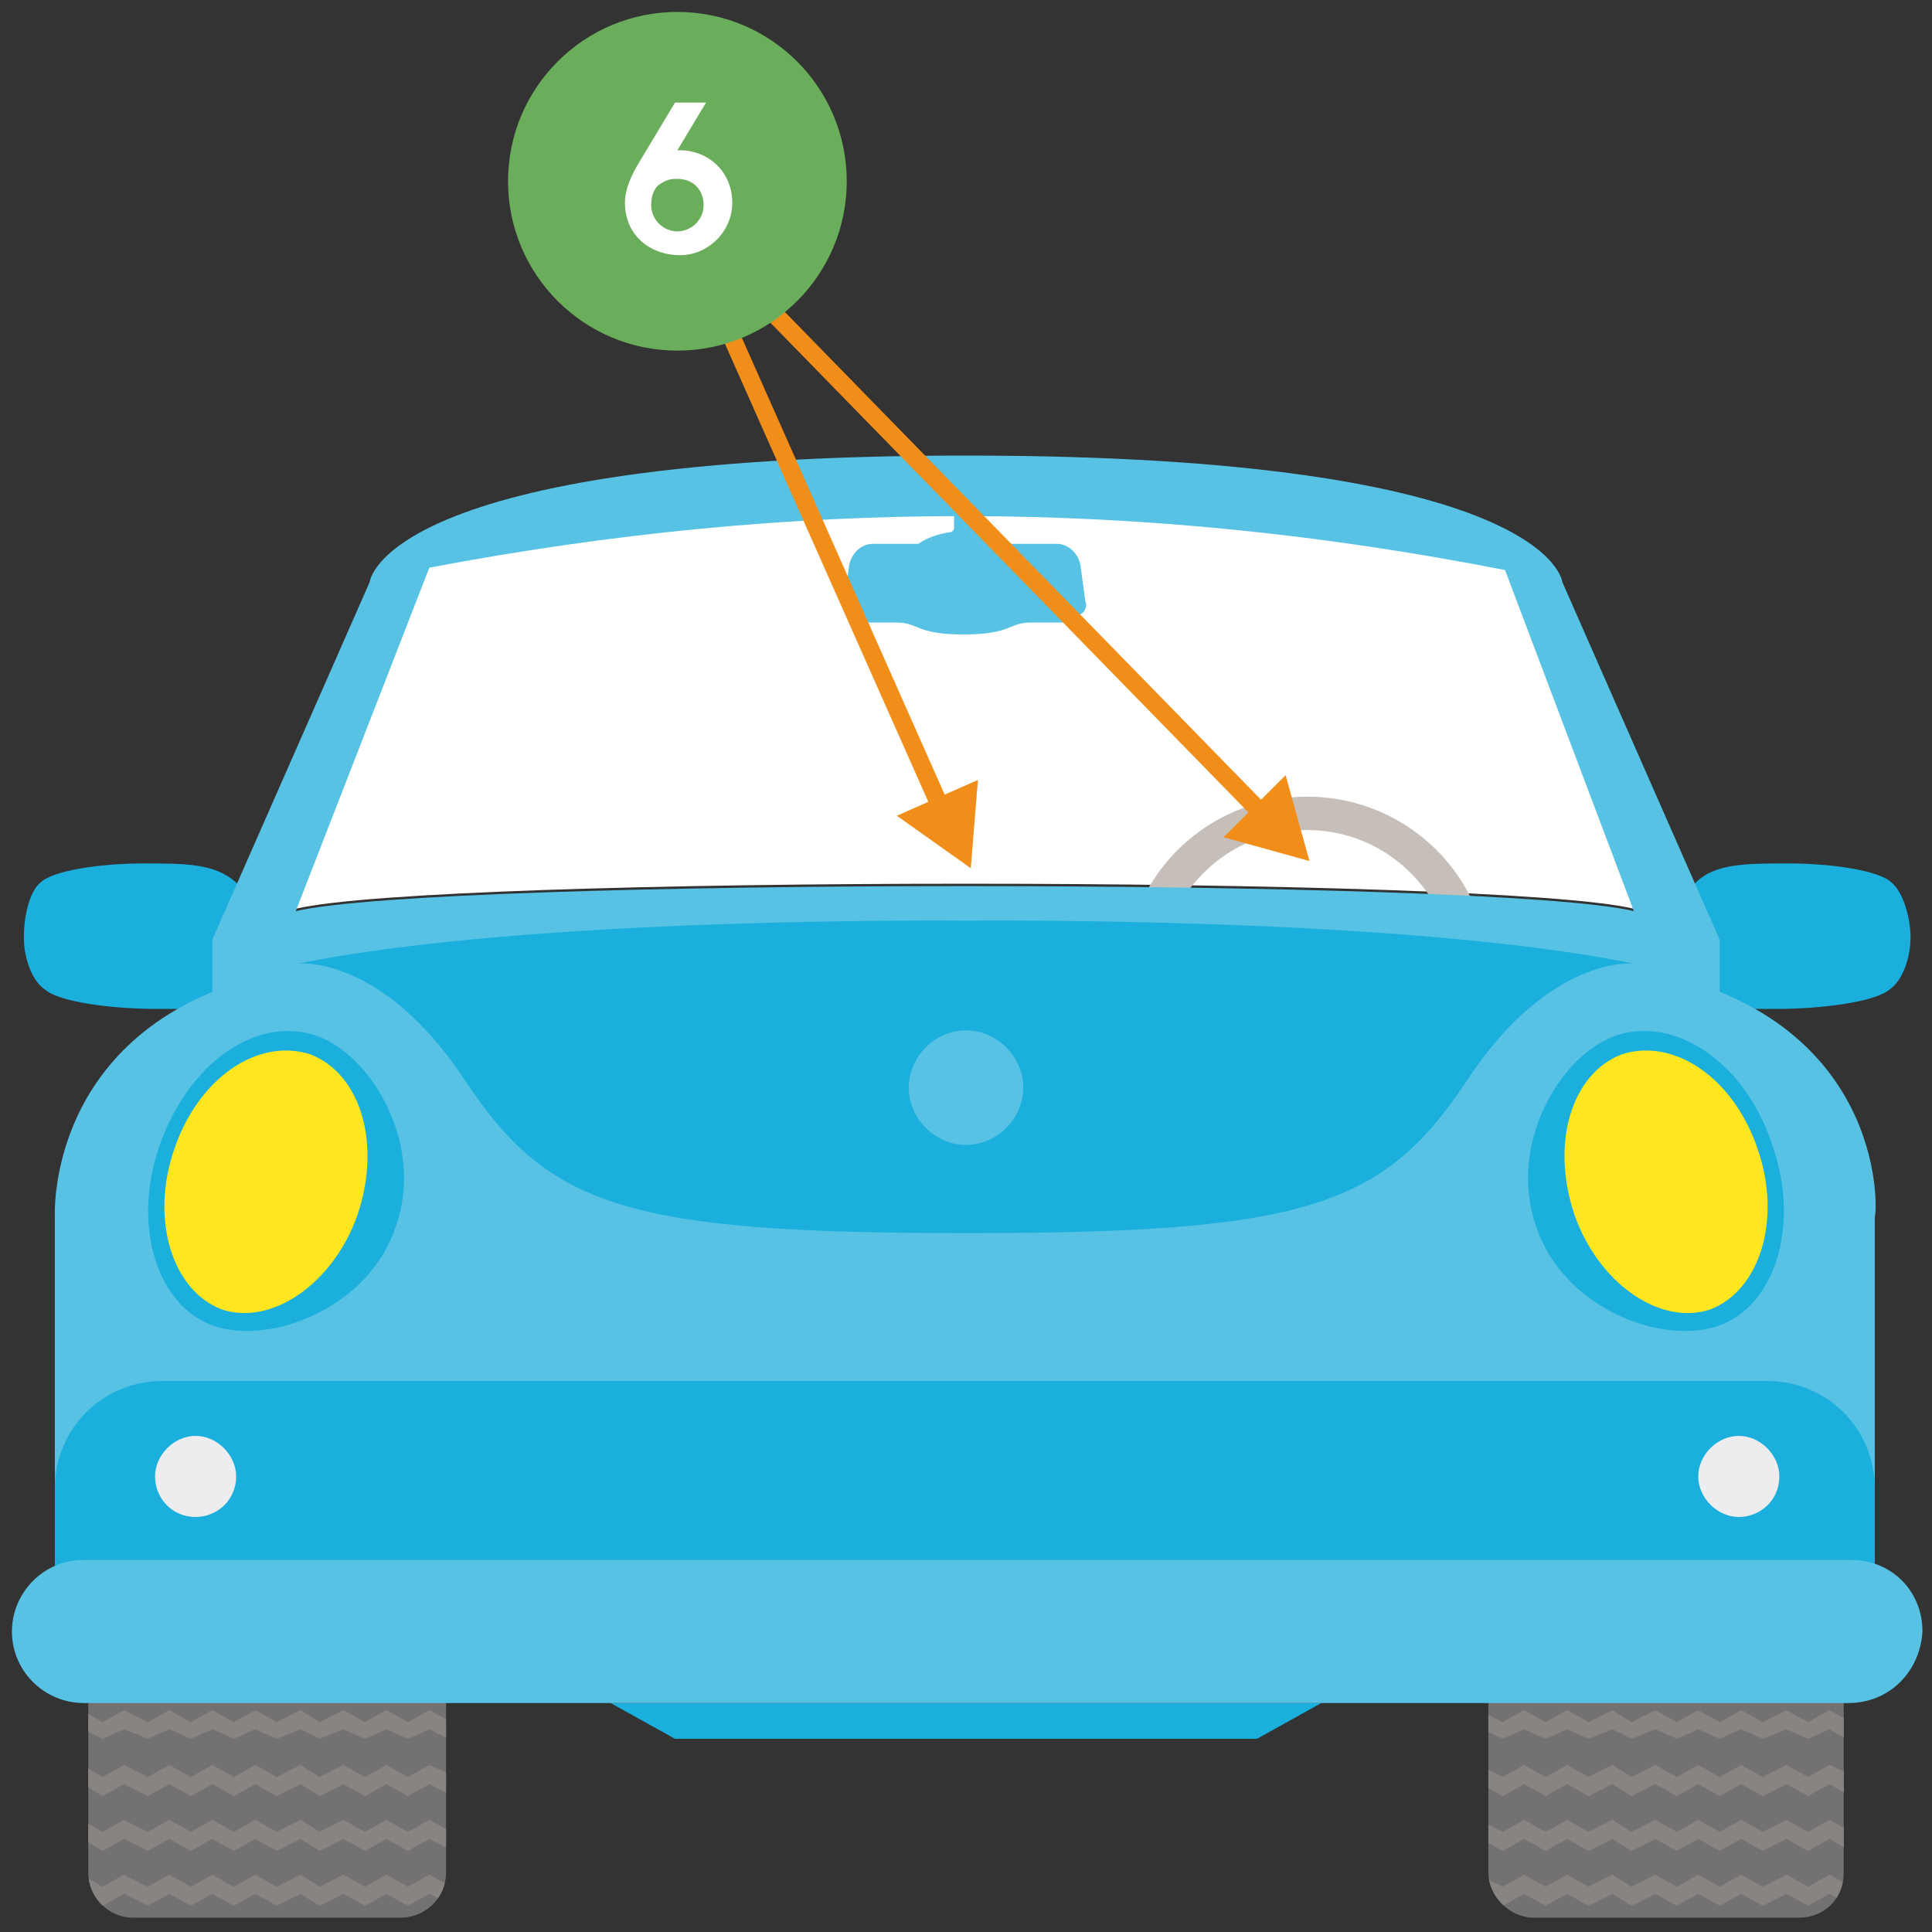 <?xml version="1.0" encoding="utf-8"?><!-- Generator: Adobe Illustrator 21.0.0, SVG Export Plug-In . SVG Version: 6.00 Build 0)  --><svg version="1.1" id="Layer_1" xmlns="http://www.w3.org/2000/svg" xmlns:xlink="http://www.w3.org/1999/xlink" x="0px" y="0px"	 viewBox="0 0 81 81" style="enable-background:new 0 0 81 81;" xml:space="preserve"><rect x="0" y="0" width="81" height="81" fill="#333333" stroke="none"/><style type="text/css">	.st0{fill:#FFFFFF;}	.st1{fill:#C6BEB8;}	.st2{fill:#57C2E4;}	.st3{fill:#1AAFDC;}	.st4{fill:#747173;}	.st5{clip-path:url(#SVGID_2_);fill:#878482;}	.st6{clip-path:url(#SVGID_4_);fill:#878482;}	.st7{clip-path:url(#SVGID_6_);fill:#878482;}	.st8{clip-path:url(#SVGID_8_);fill:#878482;}	.st9{clip-path:url(#SVGID_10_);fill:#878482;}	.st10{clip-path:url(#SVGID_12_);fill:#878482;}	.st11{clip-path:url(#SVGID_14_);fill:#878482;}	.st12{clip-path:url(#SVGID_16_);fill:#878482;}	.st13{clip-path:url(#SVGID_18_);fill:#878482;}	.st14{clip-path:url(#SVGID_20_);fill:#878482;}	.st15{clip-path:url(#SVGID_22_);fill:#878482;}	.st16{clip-path:url(#SVGID_24_);fill:#878482;}	.st17{fill:#EDECEE;}	.st18{fill:#FFE61E;}	.st19{fill:none;stroke:#F18E19;stroke-width:0.75;stroke-miterlimit:10;}	.st20{fill:#F18E19;}	.st21{fill:#6AAD5A;}	.st22{enable-background:new    ;}</style><g>	<g>		<g>			<g>				<path class="st0" d="M12.4,38.1L18,23.7c15.3-2.9,29.8-2.9,45.1,0.1l5.4,14.3C62.7,36.7,18.3,36.7,12.4,38.1z"/>			</g>		</g>		<path class="st1" d="M48.8,39.5c0.7-2.7,3.1-4.7,6-4.7s5.3,2,6,4.7h1.5c-0.7-3.5-3.8-6.1-7.5-6.1S48,36,47.3,39.5H48.8z"/>		<path class="st2" d="M45.5,25.2l-0.2-1.5c-0.1-0.5-0.5-0.9-1-0.9h-1.9c-0.3-0.2-0.6-0.4-1.4-0.5c-0.1,0-0.1-0.1-0.1-0.2v-2H40v2			c0,0.1,0,0.1-0.1,0.2c-0.7,0.1-1.1,0.3-1.4,0.5h-1.9c-0.5,0-0.9,0.4-1,0.9l-0.2,1.5c0,0.2,0,0.5,0.2,0.6c0.2,0.2,0.4,0.3,0.6,0.3			h1.4l0,0c0.9,0,0.8,0.5,2.8,0.5s1.9-0.5,2.8-0.5l0,0h1.4c0.2,0,0.5-0.1,0.6-0.3C45.5,25.7,45.6,25.4,45.5,25.2z"/>		<polygon class="st3" points="52.7,72.9 28.3,72.9 25.6,71.4 55.4,71.4 		"/>		<g>			<g>				<path class="st4" d="M18.7,78.5c0,1.1-0.9,1.9-1.9,1.9H5.6c-1.1,0-1.9-0.9-1.9-1.9v-9.9c0-1,0.9-1.9,1.9-1.9h11.2					c1,0,1.9,0.9,1.9,1.9C18.7,68.6,18.7,78.5,18.7,78.5z"/>				<g>					<g>						<defs>							<path id="SVGID_1_" d="M18.7,78.5c0,1.1-0.9,1.9-1.9,1.9H5.6c-1.1,0-1.9-0.9-1.9-1.9v-9.9c0-1,0.9-1.9,1.9-1.9h11.2								c1,0,1.9,0.9,1.9,1.9C18.7,68.6,18.7,78.5,18.7,78.5z"/>						</defs>						<clipPath id="SVGID_2_">							<use xlink:href="#SVGID_1_"  style="overflow:visible;"/>						</clipPath>						<polygon class="st5" points="6.2,68.3 5.2,67.9 4.3,68.3 3.3,67.8 3.6,67.2 4.3,67.5 5.2,67.1 6.2,67.5 7.1,67.1 8,67.5 							8.9,67.1 9.8,67.5 10.7,67.1 11.6,67.5 12.6,67.1 13.4,67.5 14.4,67.1 15.3,67.5 16.2,67.1 17.1,67.5 18,67.1 19.1,67.6 							18.8,68.2 18,67.9 17.1,68.3 16.2,67.9 15.3,68.3 14.4,67.9 13.4,68.3 12.6,67.9 11.6,68.3 10.7,67.9 9.8,68.3 8.9,67.9 							8,68.3 7.1,67.9 						"/>					</g>					<g>						<defs>							<path id="SVGID_3_" d="M18.7,78.5c0,1.1-0.9,1.9-1.9,1.9H5.6c-1.1,0-1.9-0.9-1.9-1.9v-9.9c0-1,0.9-1.9,1.9-1.9h11.2								c1,0,1.9,0.9,1.9,1.9C18.7,68.6,18.7,78.5,18.7,78.5z"/>						</defs>						<clipPath id="SVGID_4_">							<use xlink:href="#SVGID_3_"  style="overflow:visible;"/>						</clipPath>						<polygon class="st6" points="6.2,70.6 5.2,70.2 4.3,70.6 3.3,70.1 3.6,69.5 4.3,69.8 5.2,69.4 6.2,69.8 7.1,69.4 8,69.8 							8.9,69.4 9.8,69.8 10.7,69.4 11.6,69.8 12.6,69.4 13.4,69.8 14.4,69.4 15.3,69.8 16.2,69.4 17.1,69.8 18,69.4 19.1,69.9 							18.8,70.5 18,70.2 17.1,70.6 16.2,70.2 15.3,70.6 14.4,70.2 13.4,70.6 12.6,70.2 11.6,70.6 10.7,70.2 9.8,70.6 8.9,70.2 							8,70.6 7.1,70.2 						"/>					</g>					<g>						<defs>							<path id="SVGID_5_" d="M18.7,78.5c0,1.1-0.9,1.9-1.9,1.9H5.6c-1.1,0-1.9-0.9-1.9-1.9v-9.9c0-1,0.9-1.9,1.9-1.9h11.2								c1,0,1.9,0.9,1.9,1.9C18.7,68.6,18.7,78.5,18.7,78.5z"/>						</defs>						<clipPath id="SVGID_6_">							<use xlink:href="#SVGID_5_"  style="overflow:visible;"/>						</clipPath>						<polygon class="st7" points="6.2,72.9 5.2,72.5 4.3,72.9 3.3,72.4 3.6,71.8 4.3,72.2 5.2,71.7 6.2,72.2 7.1,71.7 8,72.2 							8.9,71.7 9.8,72.2 10.7,71.7 11.6,72.2 12.6,71.7 13.4,72.2 14.4,71.7 15.3,72.2 16.2,71.7 17.1,72.2 18,71.7 19.1,72.3 							18.8,72.9 18,72.5 17.1,72.9 16.2,72.5 15.3,72.9 14.4,72.5 13.4,72.9 12.6,72.5 11.6,72.9 10.7,72.5 9.8,72.9 8.9,72.5 							8,72.9 7.1,72.5 						"/>					</g>					<g>						<defs>							<path id="SVGID_7_" d="M18.7,78.5c0,1.1-0.9,1.9-1.9,1.9H5.6c-1.1,0-1.9-0.9-1.9-1.9v-9.9c0-1,0.9-1.9,1.9-1.9h11.2								c1,0,1.9,0.9,1.9,1.9C18.7,68.6,18.7,78.5,18.7,78.5z"/>						</defs>						<clipPath id="SVGID_8_">							<use xlink:href="#SVGID_7_"  style="overflow:visible;"/>						</clipPath>						<polygon class="st8" points="6.2,75.3 5.2,74.8 4.3,75.3 3.3,74.7 3.6,74.1 4.3,74.5 5.2,74 6.2,74.5 7.1,74 8,74.5 8.9,74 							9.8,74.5 10.7,74 11.6,74.5 12.6,74 13.4,74.5 14.4,74 15.3,74.5 16.2,74 17.1,74.5 18,74 19.1,74.5 18.8,75.2 18,74.8 							17.1,75.3 16.2,74.8 15.3,75.3 14.4,74.8 13.4,75.3 12.6,74.8 11.6,75.3 10.7,74.8 9.8,75.3 8.9,74.8 8,75.3 7.1,74.8 													"/>					</g>					<g>						<defs>							<path id="SVGID_9_" d="M18.7,78.5c0,1.1-0.9,1.9-1.9,1.9H5.6c-1.1,0-1.9-0.9-1.9-1.9v-9.9c0-1,0.9-1.9,1.9-1.9h11.2								c1,0,1.9,0.9,1.9,1.9C18.7,68.6,18.7,78.5,18.7,78.5z"/>						</defs>						<clipPath id="SVGID_10_">							<use xlink:href="#SVGID_9_"  style="overflow:visible;"/>						</clipPath>						<polygon class="st9" points="6.2,77.6 5.2,77.1 4.3,77.6 3.3,77 3.6,76.4 4.3,76.8 5.2,76.3 6.2,76.8 7.1,76.3 8,76.8 							8.9,76.3 9.8,76.8 10.7,76.3 11.6,76.8 12.6,76.3 13.4,76.8 14.4,76.3 15.3,76.8 16.2,76.3 17.1,76.8 18,76.3 19.1,76.9 							18.8,77.5 18,77.1 17.1,77.6 16.2,77.1 15.3,77.6 14.4,77.1 13.4,77.6 12.6,77.1 11.6,77.6 10.7,77.1 9.8,77.6 8.9,77.1 							8,77.6 7.1,77.1 						"/>					</g>					<g>						<defs>							<path id="SVGID_11_" d="M18.7,78.5c0,1.1-0.9,1.9-1.9,1.9H5.6c-1.1,0-1.9-0.9-1.9-1.9v-9.9c0-1,0.9-1.9,1.9-1.9h11.2								c1,0,1.9,0.9,1.9,1.9C18.7,68.6,18.7,78.5,18.7,78.5z"/>						</defs>						<clipPath id="SVGID_12_">							<use xlink:href="#SVGID_11_"  style="overflow:visible;"/>						</clipPath>						<polygon class="st10" points="6.2,79.9 5.2,79.4 4.3,79.9 3.3,79.3 3.6,78.7 4.3,79.1 5.2,78.6 6.2,79.1 7.1,78.6 8,79.1 							8.9,78.6 9.8,79.1 10.7,78.6 11.6,79.1 12.6,78.6 13.4,79.1 14.4,78.6 15.3,79.1 16.2,78.6 17.1,79.1 18,78.6 19.1,79.2 							18.8,79.8 18,79.4 17.1,79.9 16.2,79.4 15.3,79.9 14.4,79.4 13.4,79.9 12.6,79.4 11.6,79.9 10.7,79.4 9.8,79.9 8.9,79.4 							8,79.9 7.1,79.4 						"/>					</g>				</g>			</g>			<g>				<path class="st4" d="M77.3,78.5c0,1.1-0.8,1.9-1.9,1.9H64.3c-1,0-1.9-0.9-1.9-1.9v-9.9c0-1,0.9-1.9,1.9-1.9h11.1					c1.1,0,1.9,0.9,1.9,1.9V78.5z"/>				<g>					<g>						<defs>							<path id="SVGID_13_" d="M77.3,78.5c0,1.1-0.8,1.9-1.9,1.9H64.3c-1,0-1.9-0.9-1.9-1.9v-9.9c0-1,0.9-1.9,1.9-1.9h11.1								c1.1,0,1.9,0.9,1.9,1.9V78.5z"/>						</defs>						<clipPath id="SVGID_14_">							<use xlink:href="#SVGID_13_"  style="overflow:visible;"/>						</clipPath>						<polygon class="st11" points="64.8,68.3 63.9,67.9 63,68.3 61.9,67.8 62.2,67.2 63,67.5 63.9,67.1 64.8,67.5 65.7,67.1 							66.6,67.5 67.6,67.1 68.4,67.5 69.4,67.1 70.3,67.5 71.2,67.1 72.1,67.5 73,67.1 73.9,67.5 74.9,67.1 75.8,67.5 76.7,67.1 							77.8,67.6 77.4,68.2 76.7,67.9 75.8,68.3 74.9,67.9 73.9,68.3 73,67.9 72.1,68.3 71.2,67.9 70.3,68.3 69.4,67.9 68.4,68.3 							67.6,67.9 66.6,68.3 65.7,67.9 						"/>					</g>					<g>						<defs>							<path id="SVGID_15_" d="M77.3,78.5c0,1.1-0.8,1.9-1.9,1.9H64.3c-1,0-1.9-0.9-1.9-1.9v-9.9c0-1,0.9-1.9,1.9-1.9h11.1								c1.1,0,1.9,0.9,1.9,1.9V78.5z"/>						</defs>						<clipPath id="SVGID_16_">							<use xlink:href="#SVGID_15_"  style="overflow:visible;"/>						</clipPath>						<polygon class="st12" points="64.8,70.6 63.9,70.2 63,70.6 61.9,70.1 62.2,69.5 63,69.8 63.9,69.4 64.8,69.8 65.7,69.4 							66.6,69.8 67.6,69.4 68.4,69.8 69.4,69.4 70.3,69.8 71.2,69.4 72.1,69.8 73,69.4 73.9,69.8 74.9,69.4 75.8,69.8 76.7,69.4 							77.8,69.9 77.4,70.5 76.7,70.2 75.8,70.6 74.9,70.2 73.9,70.6 73,70.2 72.1,70.6 71.2,70.2 70.3,70.6 69.4,70.2 68.4,70.6 							67.6,70.2 66.6,70.6 65.7,70.2 						"/>					</g>					<g>						<defs>							<path id="SVGID_17_" d="M77.3,78.5c0,1.1-0.8,1.9-1.9,1.9H64.3c-1,0-1.9-0.9-1.9-1.9v-9.9c0-1,0.9-1.9,1.9-1.9h11.1								c1.1,0,1.9,0.9,1.9,1.9V78.5z"/>						</defs>						<clipPath id="SVGID_18_">							<use xlink:href="#SVGID_17_"  style="overflow:visible;"/>						</clipPath>						<polygon class="st13" points="64.8,72.9 63.9,72.5 63,72.9 61.9,72.4 62.2,71.8 63,72.2 63.9,71.7 64.8,72.2 65.7,71.7 							66.6,72.2 67.6,71.7 68.4,72.2 69.4,71.7 70.3,72.2 71.2,71.7 72.1,72.2 73,71.7 73.9,72.2 74.9,71.7 75.8,72.2 76.7,71.7 							77.8,72.3 77.4,72.9 76.7,72.5 75.8,72.9 74.9,72.5 73.9,72.9 73,72.5 72.1,72.9 71.2,72.5 70.3,72.9 69.4,72.5 68.4,72.9 							67.6,72.5 66.6,72.9 65.7,72.5 						"/>					</g>					<g>						<defs>							<path id="SVGID_19_" d="M77.3,78.5c0,1.1-0.8,1.9-1.9,1.9H64.3c-1,0-1.9-0.9-1.9-1.9v-9.9c0-1,0.9-1.9,1.9-1.9h11.1								c1.1,0,1.9,0.9,1.9,1.9V78.5z"/>						</defs>						<clipPath id="SVGID_20_">							<use xlink:href="#SVGID_19_"  style="overflow:visible;"/>						</clipPath>						<polygon class="st14" points="64.8,75.3 63.9,74.8 63,75.3 61.9,74.7 62.2,74.1 63,74.5 63.9,74 64.8,74.5 65.7,74 66.6,74.5 							67.6,74 68.4,74.5 69.4,74 70.3,74.5 71.2,74 72.1,74.5 73,74 73.9,74.5 74.9,74 75.8,74.5 76.7,74 77.8,74.5 77.4,75.2 							76.7,74.8 75.8,75.3 74.9,74.8 73.9,75.3 73,74.8 72.1,75.3 71.2,74.8 70.3,75.3 69.4,74.8 68.4,75.3 67.6,74.8 66.6,75.3 							65.7,74.8 						"/>					</g>					<g>						<defs>							<path id="SVGID_21_" d="M77.3,78.5c0,1.1-0.8,1.9-1.9,1.9H64.3c-1,0-1.9-0.9-1.9-1.9v-9.9c0-1,0.9-1.9,1.9-1.9h11.1								c1.1,0,1.9,0.9,1.9,1.9V78.5z"/>						</defs>						<clipPath id="SVGID_22_">							<use xlink:href="#SVGID_21_"  style="overflow:visible;"/>						</clipPath>						<polygon class="st15" points="64.8,77.6 63.9,77.1 63,77.6 61.9,77 62.2,76.4 63,76.8 63.9,76.3 64.8,76.8 65.7,76.3 							66.6,76.8 67.6,76.3 68.4,76.8 69.4,76.3 70.3,76.8 71.2,76.3 72.1,76.8 73,76.3 73.9,76.8 74.9,76.3 75.8,76.8 76.7,76.3 							77.8,76.9 77.4,77.5 76.7,77.1 75.8,77.6 74.9,77.1 73.9,77.6 73,77.1 72.1,77.6 71.2,77.1 70.3,77.6 69.4,77.1 68.4,77.6 							67.6,77.1 66.6,77.6 65.7,77.1 						"/>					</g>					<g>						<defs>							<path id="SVGID_23_" d="M77.3,78.5c0,1.1-0.8,1.9-1.9,1.9H64.3c-1,0-1.9-0.9-1.9-1.9v-9.9c0-1,0.9-1.9,1.9-1.9h11.1								c1.1,0,1.9,0.9,1.9,1.9V78.5z"/>						</defs>						<clipPath id="SVGID_24_">							<use xlink:href="#SVGID_23_"  style="overflow:visible;"/>						</clipPath>						<polygon class="st16" points="64.8,79.9 63.9,79.4 63,79.9 61.9,79.3 62.2,78.7 63,79.1 63.9,78.6 64.8,79.1 65.7,78.6 							66.6,79.1 67.6,78.6 68.4,79.1 69.4,78.6 70.3,79.1 71.2,78.6 72.1,79.1 73,78.6 73.9,79.1 74.9,78.6 75.8,79.1 76.7,78.6 							77.8,79.2 77.4,79.8 76.7,79.4 75.8,79.9 74.9,79.4 73.9,79.9 73,79.4 72.1,79.9 71.2,79.4 70.3,79.9 69.4,79.4 68.4,79.9 							67.6,79.4 66.6,79.9 65.7,79.4 						"/>					</g>				</g>			</g>		</g>		<g>			<path class="st3" d="M69.8,39.7c0.5,0,0.8-0.6,0.8-1.2c0-0.7,0.2-1.2,0.5-1.5c0.8-0.8,2.1-0.8,3.9-0.8s3.8,0.3,4.3,0.8				c0.5,0.4,0.8,1.5,0.8,2.3s-0.3,1.8-0.9,2.2c-0.6,0.5-2.8,0.8-4.7,0.8h-1.1c-2,0-3.8-0.6-4-1.3h-0.9v-1.2L69.8,39.7z"/>			<path class="st3" d="M11.2,39.7c-0.5,0-0.8-0.6-0.8-1.2c0-0.7-0.2-1.2-0.5-1.5C9,36.2,7.8,36.2,6,36.2S2.2,36.5,1.7,37				C1.2,37.4,1,38.5,1,39.3s0.3,1.8,0.9,2.2c0.6,0.5,2.7,0.8,4.7,0.8h1.1c2,0,3.8-0.6,4-1.3h0.9v-1.2L11.2,39.7z"/>		</g>		<path class="st2" d="M70,40.9c-9.1-2.3-29.5-2.3-29.5-2.3s-20.4,0-29.5,2.3S2.3,51,2.3,51v15.6l0,0c0,2.5,2,4.5,4.5,4.5h67.3			c2.5,0,4.5-2,4.5-4.5l0,0V51C78.7,51,79.2,43.2,70,40.9z"/>		<path class="st2" d="M65.5,24.4c0,0-0.5-5.3-25-5.3s-25,5.3-25,5.3l-6.6,15v2.9h63.2v-2.9L65.5,24.4z M12.4,38.2L18,23.8			c15.3-2.9,29.8-2.9,45.1,0.1l5.4,14.3C62.7,36.8,18.3,36.8,12.4,38.2z"/>		<path class="st3" d="M40.5,38.6c0,0-18.2-0.2-28,1.8c0,0,3.5-0.4,7,4.9s6.8,6.4,21,6.4s17.5-1.1,21-6.4s7-4.9,7-4.9			C58.7,38.4,40.5,38.6,40.5,38.6z"/>		<path class="st3" d="M2.3,62.4c0-2.5,2-4.5,4.5-4.5h67.3c2.5,0,4.5,2,4.5,4.5v4.4H2.3V62.4z"/>		<path class="st2" d="M77.5,71.4h-74c-1.6,0-3-1.3-3-3c0-1.6,1.3-3,3-3h74.1c1.7,0,3,1.3,3,3C80.5,70.1,79.2,71.4,77.5,71.4			L77.5,71.4z"/>		<path class="st2" d="M42.9,45.6c0,1.3-1.1,2.4-2.4,2.4c-1.3,0-2.4-1.1-2.4-2.4c0-1.3,1.1-2.4,2.4-2.4			C41.8,43.2,42.9,44.3,42.9,45.6z"/>		<g>			<path class="st17" d="M9.9,61.9c0,1-0.8,1.7-1.7,1.7c-1,0-1.7-0.8-1.7-1.7s0.8-1.7,1.7-1.7C9.1,60.2,9.9,61,9.9,61.9z"/>			<path class="st17" d="M74.6,61.9c0,1-0.8,1.7-1.7,1.7c-0.9,0-1.7-0.8-1.7-1.7s0.8-1.7,1.7-1.7C73.8,60.2,74.6,61,74.6,61.9z"/>		</g>		<path class="st3" d="M6.7,48c-1.2,3.4-0.1,6.8,2.3,7.6s6.5-0.8,7.6-4.2c1.2-3.4-1-7.2-3.4-8C10.7,42.6,7.9,44.6,6.7,48z"/>		<path class="st18" d="M7.3,48.2c-1,2.9-0.1,5.9,2,6.7c2.1,0.7,4.7-1.1,5.7-4c1-3,0.1-5.9-2-6.7C10.8,43.5,8.3,45.2,7.3,48.2z"/>		<path class="st3" d="M74.3,48c1.2,3.4,0.1,6.8-2.3,7.6s-6.5-0.8-7.6-4.2c-1.2-3.4,1-7.2,3.4-8C70.3,42.6,73.2,44.6,74.3,48z"/>		<path class="st18" d="M73.7,48.2c1,2.9,0.1,5.9-2,6.7c-2.1,0.7-4.7-1.1-5.7-4c-1-3-0.1-5.9,2-6.7C70.2,43.5,72.7,45.2,73.7,48.2z"			/>	</g>	<g>		<g>			<polyline class="st19" points="39.5,34 28.4,9 53,34.2 			"/>			<g>				<polygon class="st20" points="41,32.7 40.7,36.4 37.6,34.2 				"/>			</g>			<g>				<polygon class="st20" points="51.3,35.1 54.9,36.1 53.9,32.5 				"/>			</g>		</g>	</g>	<g>		<circle class="st21" cx="28.4" cy="7.6" r="7.1"/>		<g class="st22">			<path class="st0" d="M29.6,4.3l-1.2,2h0.1c1.2,0,2.2,0.9,2.2,2.2c0,1.2-1,2.2-2.2,2.2c-1.2,0-2.3-0.8-2.3-2.2				c0-0.6,0.3-1.2,0.6-1.7l1.5-2.5H29.6z M27.3,8.6c0,0.6,0.5,1.1,1.1,1.1c0.6,0,1.1-0.5,1.1-1.1c0-0.6-0.4-1.1-1.1-1.1				c-0.2,0-0.4,0-0.7,0.2C27.5,7.8,27.3,8.1,27.3,8.6z"/>		</g>	</g></g></svg>